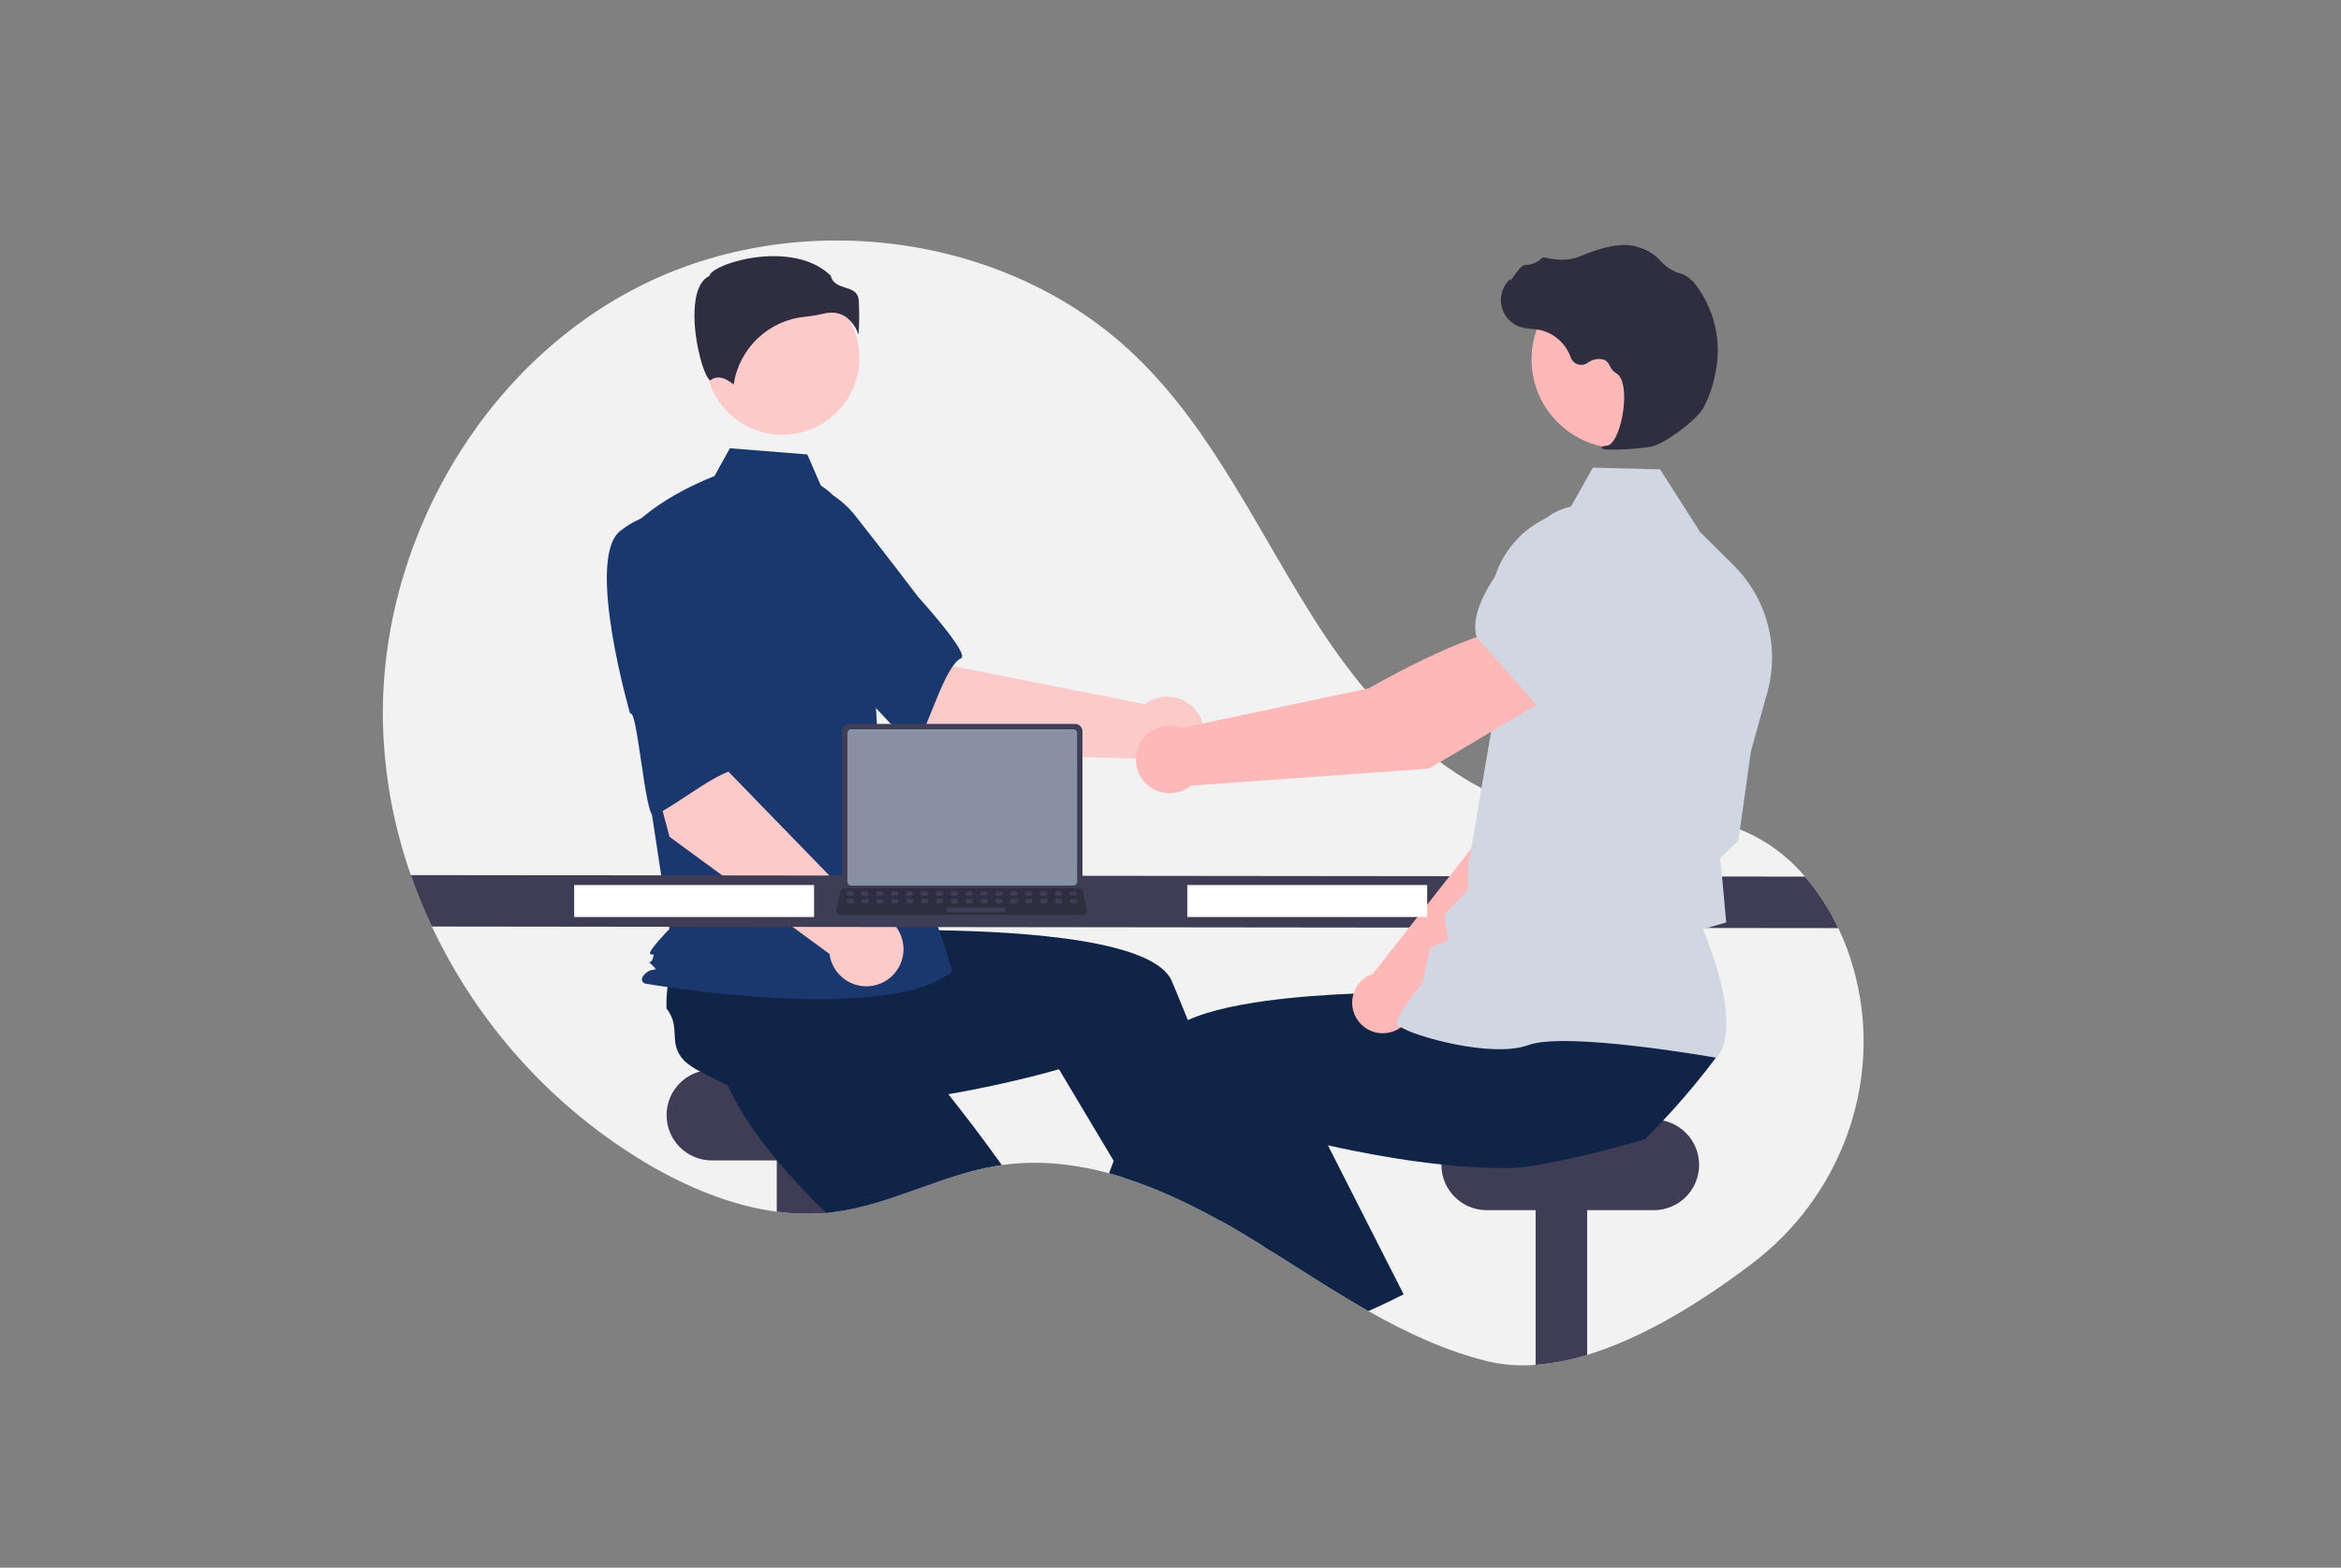<svg width="521" height="349" viewBox="0 0 521 349" fill="none" xmlns="http://www.w3.org/2000/svg">
<rect x="0" y="0" width="521" height="349" fill="#808080" stroke="none"/>
<mask id="mask0_413_42702" style="mask-type:alpha" maskUnits="userSpaceOnUse" x="32" y="0" width="457" height="349">
<rect x="32.406" y="0.531" width="456" height="348" fill="#D9D9D9"/>
</mask>
<g mask="url(#mask0_413_42702)">
<path d="M390.114 281.155C379.317 289.377 366.162 297.707 353.228 301.634C349.5 302.8 345.652 303.544 341.758 303.853C338.117 304.145 334.453 303.861 330.901 303.01C321.568 300.689 312.909 296.623 304.532 291.872C301.795 290.318 299.09 288.692 296.4 287.031C292.01 284.318 287.667 281.51 283.304 278.768C282.652 278.352 282.003 277.945 281.35 277.541C280.299 276.881 279.243 276.23 278.183 275.587C277.997 275.472 277.812 275.362 277.622 275.248C275.625 274.037 273.593 272.854 271.527 271.697C271.274 271.559 271.02 271.416 270.768 271.278C266.771 269.06 262.662 267.05 258.459 265.254C255.698 264.091 252.902 263.046 250.078 262.149C248.999 261.809 247.915 261.489 246.827 261.196C243.566 260.301 240.242 259.651 236.884 259.25C232.256 258.69 227.576 258.727 222.958 259.36C222.645 259.403 222.337 259.448 222.024 259.498C209.526 261.499 198.119 268.247 185.565 269.837C185.158 269.889 184.754 269.933 184.347 269.971C184.173 269.987 183.999 270.007 183.825 270.018C180.177 270.331 176.506 270.241 172.877 269.75C162.74 268.413 152.868 264.264 143.98 259.035C123.118 246.607 106.447 228.226 96.111 206.253C94.351 202.523 92.789 198.704 91.431 194.81C87.634 184.014 85.543 172.691 85.234 161.251C84.274 121.556 106.826 81.732 142.243 63.779C177.66 45.826 224.253 51.763 252.818 79.343C270.146 96.073 280.169 118.744 293.212 138.998C306.255 159.252 324.785 178.594 348.691 181.544C360.869 183.047 373.613 180.14 385.284 183.921C391.678 186.092 397.356 189.971 401.703 195.138C404.689 198.605 407.188 202.464 409.13 206.608C410.555 209.603 411.711 212.718 412.585 215.917C412.748 216.506 412.898 217.095 413.044 217.684C418.851 241.444 409.56 266.338 390.114 281.155Z" fill="#F2F2F2"/>
<path d="M195.616 238.166H158.436C152.866 238.166 148.351 242.681 148.351 248.251V248.252C148.351 253.822 152.866 258.337 158.436 258.337H195.616C201.186 258.337 205.701 253.822 205.701 248.252V248.251C205.701 242.681 201.186 238.166 195.616 238.166Z" fill="#3F3D56"/>
<path d="M184.341 253.195V269.973C180.522 270.343 176.673 270.268 172.871 269.752V253.195H184.341Z" fill="#3F3D56"/>
<path d="M222.953 259.365C222.64 259.408 222.332 259.452 222.02 259.503C209.522 261.504 198.115 268.252 185.56 269.842C185.154 269.894 184.749 269.938 184.343 269.976C184.169 269.992 183.994 270.012 183.821 270.023C180.755 267.021 177.69 263.826 174.811 260.515C173.249 258.723 171.74 256.896 170.318 255.045C166.77 250.593 163.788 245.717 161.443 240.53C161.652 238.216 160.212 232.865 159.523 228.767C159.228 227.396 159.125 225.99 159.219 224.59C160.058 219.045 164.587 219.681 165.978 214.248C167.234 213.206 168.571 212.265 169.977 211.436C170.21 211.298 170.447 211.16 170.693 211.02L185.802 200.579L191.577 206.241L200.365 214.864L209.889 224.203L201.805 232.37C201.805 232.37 208.56 240.158 216.459 250.54C218.575 253.326 220.779 256.304 222.953 259.365Z" fill="#102447"/>
<path d="M353.228 253.195V301.634C349.499 302.799 345.652 303.542 341.758 303.85V253.195H353.228Z" fill="#3F3D56"/>
<path d="M368.06 249.24H330.88C325.31 249.24 320.795 253.755 320.795 259.325V259.326C320.795 264.896 325.31 269.411 330.88 269.411H368.06C373.63 269.411 378.145 264.896 378.145 259.326V259.325C378.145 253.755 373.63 249.24 368.06 249.24Z" fill="#3F3D56"/>
<path d="M277.621 275.25C275.623 274.039 273.592 272.856 271.526 271.699C271.272 271.561 271.019 271.418 270.767 271.279L272.127 270.698L275.798 269.12L275.834 269.105L275.873 269.239L277.621 275.25Z" fill="#FFB6B6"/>
<path d="M283.304 278.77C282.652 278.354 282.003 277.947 281.351 277.543C280.299 276.883 279.243 276.232 278.184 275.589C277.997 275.474 277.812 275.364 277.622 275.25C275.625 274.039 273.593 272.856 271.527 271.699C271.274 271.561 271.021 271.418 270.768 271.28C266.771 269.062 262.663 267.052 258.459 265.256C255.698 264.092 252.903 263.048 250.078 262.151L247.86 258.437L237.873 241.711L235.679 238.036C235.679 238.036 228.193 240.251 217.595 242.375C213.739 243.15 209.475 243.91 205.002 244.551C200.22 245.231 195.205 245.773 190.223 246.034C187.846 246.161 185.477 246.226 183.144 246.204C177.451 246.256 171.774 245.601 166.243 244.254C164.55 242.664 159.448 240.501 155.793 238.519C154.531 237.906 153.361 237.121 152.316 236.185C148.464 232.111 151.755 228.936 148.33 224.489C148.284 222.858 148.367 221.226 148.579 219.609C148.615 219.34 148.65 219.066 148.694 218.79L149.762 200.452L157.783 199.397L169.99 197.783L183.212 196.034L184.668 207.433C184.668 207.433 194.963 206.911 208.007 207.085C228.958 207.373 256.992 209.458 260.789 218.42C261.145 219.263 261.502 220.113 261.858 220.964C262.704 222.997 263.542 225.04 264.373 227.094C267.382 234.53 270.254 242.036 272.877 249.132C274.508 253.547 276.044 257.802 277.452 261.784C278.588 264.988 279.639 268.022 280.601 270.805C281.479 273.352 282.274 275.7 282.982 277.802C283.091 278.133 283.196 278.457 283.304 278.77Z" fill="#102447"/>
<path d="M209.518 167.674L184.183 146.157L200.666 129.475L212.166 148.31L254.793 156.761C256.075 155.796 257.609 155.226 259.21 155.118C260.811 155.011 262.408 155.371 263.807 156.156C265.206 156.941 266.347 158.115 267.09 159.537C267.833 160.959 268.146 162.566 267.992 164.163C267.837 165.76 267.221 167.277 266.219 168.53C265.217 169.782 263.873 170.717 262.349 171.218C260.825 171.72 259.188 171.767 257.638 171.355C256.088 170.942 254.691 170.088 253.618 168.895L209.518 167.674Z" fill="#FDCACA"/>
<path d="M161.794 117.879C158.866 127.404 186.751 150.124 186.751 150.124C187.061 147.837 202.874 167.556 203.946 165.767C207.003 160.691 210.367 148.146 213.896 146.543C215.912 145.625 204.336 132.88 204.336 132.88C204.336 132.88 198.43 125.066 190.632 115.163C188.48 112.323 185.644 110.074 182.389 108.624C179.134 107.175 175.565 106.572 172.014 106.872C172.014 106.872 164.722 108.358 161.794 117.879Z" fill="#1A386E"/>
<path d="M174.121 96.791C183.585 96.791 191.256 89.119 191.256 79.656C191.256 70.192 183.585 62.521 174.121 62.521C164.658 62.521 156.986 70.192 156.986 79.656C156.986 89.119 164.658 96.791 174.121 96.791Z" fill="#FDCACA"/>
<path d="M182.691 108.118C186.383 110.313 188.591 114.345 189.859 118.448C192.206 126.045 193.618 133.899 194.066 141.837L195.409 165.604L211.988 216.209C197.617 228.37 143.595 218.973 143.595 218.973C143.595 218.973 141.937 218.42 143.595 216.766C145.254 215.111 146.868 216.574 145.21 214.919C143.551 213.263 144.694 215.11 145.247 213.449C145.8 211.788 145.247 212.897 144.694 212.344C144.141 211.791 148.973 206.816 148.973 206.816L144.551 177.768L139.023 119.176C145.657 110.885 158.996 105.997 158.996 105.997L162.443 99.793L179.677 101.172L182.691 108.118Z" fill="#1A386E"/>
<path d="M188.247 70.553C189.578 71.546 190.565 72.932 191.068 74.516C191.261 71.929 191.273 69.331 191.105 66.742C190.903 64.919 189.622 64.513 188.138 64.039C186.795 63.61 185.283 63.126 184.875 61.36C179.489 56.12 170.113 56.384 163.695 58.212C160.165 59.218 158.129 60.51 157.951 61.267L157.913 61.422L157.77 61.494C155.048 62.855 154.519 67.156 154.553 70.515C154.62 76.856 156.809 84.057 158.043 84.642C158.108 84.673 158.124 84.662 158.153 84.642C160.01 83.159 162.28 84.756 163.272 85.623C163.859 81.682 165.75 78.052 168.643 75.311C171.535 72.571 175.263 70.879 179.229 70.506C180.525 70.381 181.81 70.166 183.076 69.861C183.718 69.695 184.377 69.609 185.04 69.603C186.181 69.585 187.3 69.917 188.247 70.553Z" fill="#2F2E41"/>
<path d="M166.657 193.492L161.415 190.805C161.138 190.603 160.943 190.309 160.864 189.975C160.785 189.642 160.827 189.292 160.983 188.987C161.139 188.682 161.399 188.443 161.716 188.312C162.032 188.182 162.385 188.168 162.71 188.274L167.952 190.961C168.229 191.163 168.424 191.457 168.503 191.791C168.582 192.124 168.54 192.474 168.384 192.779C168.228 193.084 167.968 193.323 167.652 193.454C167.335 193.584 166.982 193.598 166.657 193.492Z" fill="#6C63FF"/>
<path d="M149.015 186.298L140.393 154.197L163.434 149.835L162.196 171.869L192.47 203.043C194.073 202.977 195.661 203.379 197.039 204.2C198.417 205.021 199.527 206.225 200.232 207.666C200.938 209.107 201.209 210.722 201.013 212.314C200.817 213.906 200.161 215.407 199.127 216.633C198.092 217.859 196.724 218.758 195.187 219.219C193.651 219.681 192.013 219.686 190.474 219.233C188.935 218.78 187.561 217.889 186.52 216.668C185.479 215.448 184.815 213.951 184.61 212.36L149.015 186.298Z" fill="#FDCACA"/>
<path d="M138.033 118.204C130.212 124.379 140.251 158.917 140.251 158.917C141.806 157.211 143.61 182.42 145.511 181.565C150.91 179.126 160.807 170.713 164.622 171.398C166.804 171.791 164.519 154.724 164.519 154.724C164.519 154.724 164.098 144.935 163.307 132.358C163.15 128.797 162.094 125.334 160.238 122.291C158.383 119.248 155.787 116.724 152.693 114.954C152.693 114.954 145.855 112.03 138.033 118.204Z" fill="#1A386E"/>
<path d="M409.125 206.619L96.104 206.263C94.345 202.534 92.783 198.714 91.425 194.821L401.696 195.149C404.682 198.617 407.182 202.476 409.125 206.619Z" fill="#3F3D56"/>
<path d="M309.429 289.605C307.811 290.389 306.18 291.144 304.535 291.872C301.798 290.318 299.092 288.692 296.402 287.031L306.377 282.649L309.429 289.605Z" fill="#FFB6B6"/>
<path d="M382.156 235.104C380.534 237.28 378.861 239.411 377.137 241.5C375.547 243.426 373.916 245.315 372.243 247.168C371.551 247.935 370.85 248.698 370.131 249.454C368.814 250.866 367.468 252.254 366.093 253.619C363.617 254.398 358.602 255.77 353.227 257.051C349.315 257.981 345.213 258.863 341.757 259.425C339.823 259.772 337.866 259.981 335.902 260.049C333.569 260.07 331.2 260.006 328.823 259.879C326.142 259.737 323.455 259.516 320.802 259.231C313.9 258.507 307.216 257.38 301.449 256.221C299.338 255.802 297.351 255.375 295.524 254.959C292.063 254.18 289.168 253.453 287.072 252.899C284.711 252.282 283.366 251.882 283.366 251.882L277.453 261.786L274.382 266.924L272.128 270.702L271.527 271.703C271.274 271.565 271.021 271.422 270.768 271.283C266.771 269.066 262.663 267.056 258.459 265.259C255.698 264.096 252.902 263.052 250.079 262.155C248.999 261.815 247.915 261.495 246.827 261.202C247.168 260.288 247.512 259.368 247.86 258.441C248.508 256.713 249.17 254.969 249.845 253.208C251.305 249.395 252.82 245.53 254.37 241.678C255.644 238.518 256.941 235.369 258.254 232.265C259.032 230.672 260.271 229.351 261.81 228.472C262.632 227.954 263.49 227.494 264.377 227.096C269.301 224.853 276.555 223.394 284.548 222.457C285.209 222.382 285.874 222.306 286.541 222.235C293.163 221.539 300.178 221.18 306.745 221.013C310.031 220.93 313.203 220.898 316.149 220.895C317.103 220.895 318.03 220.897 318.933 220.902C321.365 220.914 323.603 220.949 325.573 220.99C325.957 220.997 326.329 221.01 326.692 221.017C326.937 221.017 327.179 221.029 327.416 221.033C331.723 221.143 334.365 221.277 334.365 221.277L335.389 213.24L335.598 211.618L335.796 210.076L335.82 209.884H335.982L338.829 209.828L362.767 209.362L375.842 209.105L373.769 217.989L370.348 232.647C370.702 234.954 382.275 233.139 382.156 235.104Z" fill="#102447"/>
<path d="M312.38 288.143C311.403 288.641 310.418 289.131 309.43 289.606C307.812 290.389 306.18 291.145 304.535 291.873C301.798 290.318 299.093 288.693 296.403 287.032C292.013 284.319 287.67 281.511 283.307 278.77C282.655 278.354 282.006 277.947 281.353 277.543C279.558 274.877 277.727 272.101 275.883 269.241C275.855 269.202 275.831 269.162 275.808 269.122C275.334 268.395 274.862 267.662 274.393 266.923C271.438 262.296 268.468 257.471 265.585 252.543L272.886 249.133L286.46 242.799L288.801 241.708L295.534 254.962L301.53 266.784L302.867 269.415L312.38 288.143Z" fill="#102447"/>
<path d="M314.424 224.512L349.032 191.138L358.629 163.979L344.48 157.826C337.213 164.788 329.357 186.472 329.357 186.472L305.542 216.771C305.356 216.834 305.171 216.902 304.988 216.983C303.916 217.456 302.984 218.198 302.282 219.136C301.581 220.075 301.133 221.178 300.982 222.341C300.832 223.503 300.983 224.684 301.423 225.77C301.862 226.857 302.574 227.811 303.49 228.542C304.406 229.273 305.495 229.755 306.652 229.943C307.808 230.13 308.994 230.015 310.093 229.61C311.193 229.206 312.17 228.524 312.929 227.631C313.688 226.739 314.205 225.666 314.428 224.515L314.424 224.512Z" fill="#FFB8B8"/>
<path d="M340.495 160.856L358.441 166.554L358.509 166.542C365.189 165.423 370.732 154.514 374.205 145.559C375.349 142.604 375.328 139.326 374.147 136.386C372.966 133.447 370.712 131.065 367.842 129.724C365.719 128.749 363.365 128.388 361.047 128.68C358.73 128.973 356.54 129.908 354.725 131.38L345.512 138.91L340.495 160.856Z" fill="#6C63FF"/>
<path d="M382.085 235.505L382.189 235.365C387.789 227.94 380.13 209.55 378.973 206.881L384.179 205.339L383.271 195.426L382.834 191.005L386.882 187.161L386.896 187.065L389.679 167.252L393.326 154.139C394.699 149.182 394.728 143.949 393.41 138.976C392.092 134.004 389.474 129.472 385.826 125.846L378.38 118.457L369.455 104.492L354.496 104.109L349.122 113.664C344.12 114.685 339.634 117.428 336.447 121.416C333.26 125.404 331.572 130.384 331.679 135.488L332.185 160.926L326.814 192.432L326.663 198.158L321.396 203.717L322.37 209.337L318.429 210.907L316.501 218.894C315.765 219.815 310.903 225.962 310.859 227.675C310.852 227.932 311.035 228.185 311.434 228.472C314.582 230.725 332.174 235.604 340.092 232.67C348.526 229.548 381.58 235.412 381.913 235.471L382.085 235.505Z" fill="#D1D7E2"/>
<path d="M360.67 99.819C371.614 99.819 380.486 90.947 380.486 80.002C380.486 69.058 371.614 60.186 360.67 60.186C349.726 60.186 340.854 69.058 340.854 80.002C340.854 90.947 349.726 99.819 360.67 99.819Z" fill="#FFB8B8"/>
<path d="M358.253 100.087C361.322 100.134 364.39 99.92 367.422 99.445C370.428 98.834 377.151 93.907 379.026 90.942C380.391 88.398 381.331 85.648 381.809 82.801C382.485 79.495 382.459 76.085 381.733 72.79C381.007 69.495 379.597 66.39 377.595 63.674C376.826 62.539 375.765 61.633 374.524 61.051C374.413 61.008 374.3 60.969 374.186 60.937C372.375 60.46 370.749 59.454 369.514 58.046C369.275 57.761 369.016 57.494 368.738 57.246C367.343 56.069 365.689 55.239 363.912 54.823C361.042 54.056 356.891 54.818 351.571 57.091C348.898 58.233 345.975 57.819 343.727 57.332C343.601 57.307 343.47 57.317 343.349 57.358C343.227 57.4 343.119 57.472 343.034 57.569C342.077 58.467 340.816 58.97 339.504 58.976C338.701 59.011 337.857 60.127 336.838 61.575C336.607 61.904 336.337 62.289 336.142 62.522L336.117 62.073L335.662 62.574C334.947 63.361 334.443 64.317 334.197 65.352C333.951 66.387 333.971 67.467 334.255 68.492C334.539 69.517 335.078 70.453 335.822 71.214C336.565 71.975 337.489 72.535 338.507 72.842C339.316 73.058 340.144 73.19 340.979 73.237C341.485 73.282 342.009 73.333 342.515 73.416C344.124 73.746 345.621 74.487 346.859 75.567C348.096 76.648 349.033 78.031 349.576 79.582C349.705 79.941 349.914 80.264 350.187 80.529C350.461 80.794 350.792 80.992 351.154 81.109C351.517 81.225 351.901 81.257 352.278 81.202C352.654 81.146 353.013 81.005 353.326 80.788C353.849 80.381 354.462 80.107 355.114 79.988C355.766 79.869 356.437 79.91 357.069 80.107C357.615 80.411 358.041 80.893 358.274 81.474C358.555 82.12 359.023 82.667 359.617 83.046C361.654 84.096 361.795 88.749 361.062 92.627C360.357 96.37 358.964 99.069 357.673 99.203C356.68 99.305 356.565 99.376 356.493 99.552L356.429 99.709L356.54 99.856C357.088 100.055 357.673 100.134 358.253 100.087Z" fill="#2F2E41"/>
<path d="M345.416 154.865L337.775 139.631C326.684 140.388 304.672 153.212 304.672 153.212L263.022 162.041C261.788 161.568 260.451 161.427 259.146 161.634C257.841 161.841 256.613 162.388 255.587 163.22C254.56 164.053 253.771 165.14 253.298 166.375C252.826 167.609 252.687 168.946 252.895 170.251C253.103 171.556 253.651 172.783 254.484 173.808C255.317 174.834 256.406 175.623 257.641 176.094C258.875 176.565 260.212 176.703 261.517 176.494C262.822 176.284 264.048 175.735 265.073 174.901L318.048 171.103L345.416 154.865Z" fill="#FFB8B8"/>
<path d="M342.335 157.366L362.29 142.536L365.805 129.868C366.486 127.379 366.458 124.749 365.722 122.275C364.987 119.801 363.574 117.582 361.644 115.869C359.012 113.564 355.603 112.345 352.106 112.458C348.609 112.571 345.286 114.007 342.808 116.477C335.298 123.972 326.733 134.429 328.573 141.681L328.591 141.755L342.335 157.366Z" fill="#D1D7E2"/>
<path d="M317.632 197.031H264.237V204.15H317.632V197.031Z" fill="white"/>
<path d="M181.178 197.031H127.783V204.15H181.178V197.031Z" fill="white"/>
<path d="M187.413 162.795V196.692C187.413 197.125 187.585 197.54 187.891 197.846C188.197 198.152 188.612 198.324 189.044 198.324H239.277C239.71 198.324 240.125 198.152 240.43 197.846C240.736 197.54 240.908 197.125 240.908 196.692V162.795C240.908 162.362 240.736 161.947 240.43 161.641C240.125 161.335 239.71 161.163 239.277 161.163H189.043C188.61 161.163 188.195 161.335 187.889 161.641C187.583 161.947 187.411 162.362 187.411 162.795H187.413Z" fill="#3F3D56"/>
<path d="M188.594 163.217V196.274C188.594 196.505 188.686 196.726 188.849 196.889C189.012 197.052 189.233 197.144 189.464 197.144H238.859C239.089 197.144 239.311 197.052 239.474 196.889C239.637 196.726 239.729 196.505 239.729 196.274V163.217C239.729 162.986 239.638 162.764 239.474 162.601C239.311 162.437 239.09 162.345 238.859 162.344H189.457C189.228 162.347 189.008 162.44 188.846 162.603C188.684 162.766 188.594 162.987 188.594 163.217Z" fill="#8791A3"/>
<path d="M186.363 203.304C186.455 203.419 186.572 203.512 186.704 203.576C186.837 203.639 186.983 203.672 187.13 203.671H240.918C241.065 203.671 241.21 203.638 241.343 203.575C241.475 203.511 241.592 203.419 241.685 203.305C241.778 203.191 241.844 203.057 241.878 202.914C241.913 202.771 241.915 202.622 241.885 202.478L241.05 198.512C241.015 198.35 240.941 198.2 240.833 198.074C240.726 197.949 240.588 197.852 240.434 197.793C240.322 197.749 240.203 197.727 240.083 197.727H187.964C187.844 197.727 187.725 197.749 187.613 197.793C187.459 197.852 187.321 197.949 187.214 198.074C187.106 198.2 187.032 198.35 186.997 198.512L186.162 202.478C186.132 202.622 186.135 202.771 186.17 202.914C186.205 203.057 186.271 203.19 186.364 203.304H186.363Z" fill="#2F2E41"/>
<path d="M238.512 199.435H239.232C239.49 199.435 239.7 199.225 239.7 198.967V198.909C239.7 198.65 239.49 198.441 239.232 198.441H238.512C238.253 198.441 238.043 198.65 238.043 198.909V198.967C238.043 199.225 238.253 199.435 238.512 199.435Z" fill="#3F3D56"/>
<path d="M235.2 199.435H235.92C236.179 199.435 236.389 199.225 236.389 198.967V198.909C236.389 198.65 236.179 198.441 235.92 198.441H235.2C234.942 198.441 234.732 198.65 234.732 198.909V198.967C234.732 199.225 234.942 199.435 235.2 199.435Z" fill="#3F3D56"/>
<path d="M231.886 199.435H232.606C232.864 199.435 233.074 199.225 233.074 198.967V198.909C233.074 198.65 232.864 198.441 232.606 198.441H231.886C231.627 198.441 231.417 198.65 231.417 198.909V198.967C231.417 199.225 231.627 199.435 231.886 199.435Z" fill="#3F3D56"/>
<path d="M228.573 199.435H229.293C229.552 199.435 229.762 199.225 229.762 198.967V198.909C229.762 198.65 229.552 198.441 229.293 198.441H228.573C228.315 198.441 228.105 198.65 228.105 198.909V198.967C228.105 199.225 228.315 199.435 228.573 199.435Z" fill="#3F3D56"/>
<path d="M225.259 199.435H225.979C226.238 199.435 226.447 199.225 226.447 198.967V198.909C226.447 198.65 226.238 198.441 225.979 198.441H225.259C225 198.441 224.79 198.65 224.79 198.909V198.967C224.79 199.225 225 199.435 225.259 199.435Z" fill="#3F3D56"/>
<path d="M221.946 199.435H222.666C222.925 199.435 223.135 199.225 223.135 198.967V198.909C223.135 198.65 222.925 198.441 222.666 198.441H221.946C221.688 198.441 221.478 198.65 221.478 198.909V198.967C221.478 199.225 221.688 199.435 221.946 199.435Z" fill="#3F3D56"/>
<path d="M218.633 199.435H219.353C219.612 199.435 219.821 199.225 219.821 198.967V198.909C219.821 198.65 219.612 198.441 219.353 198.441H218.633C218.374 198.441 218.164 198.65 218.164 198.909V198.967C218.164 199.225 218.374 199.435 218.633 199.435Z" fill="#3F3D56"/>
<path d="M215.32 199.435H216.04C216.299 199.435 216.509 199.225 216.509 198.967V198.909C216.509 198.65 216.299 198.441 216.04 198.441H215.32C215.062 198.441 214.852 198.65 214.852 198.909V198.967C214.852 199.225 215.062 199.435 215.32 199.435Z" fill="#3F3D56"/>
<path d="M212.008 199.435H212.728C212.987 199.435 213.196 199.225 213.196 198.967V198.909C213.196 198.65 212.987 198.441 212.728 198.441H212.008C211.749 198.441 211.539 198.65 211.539 198.909V198.967C211.539 199.225 211.749 199.435 212.008 199.435Z" fill="#3F3D56"/>
<path d="M208.694 199.435H209.414C209.673 199.435 209.883 199.225 209.883 198.967V198.909C209.883 198.65 209.673 198.441 209.414 198.441H208.694C208.436 198.441 208.226 198.65 208.226 198.909V198.967C208.226 199.225 208.436 199.435 208.694 199.435Z" fill="#3F3D56"/>
<path d="M205.381 199.435H206.101C206.36 199.435 206.569 199.225 206.569 198.967V198.909C206.569 198.65 206.36 198.441 206.101 198.441H205.381C205.122 198.441 204.912 198.65 204.912 198.909V198.967C204.912 199.225 205.122 199.435 205.381 199.435Z" fill="#3F3D56"/>
<path d="M202.067 199.435H202.787C203.046 199.435 203.256 199.225 203.256 198.967V198.909C203.256 198.65 203.046 198.441 202.787 198.441H202.067C201.809 198.441 201.599 198.65 201.599 198.909V198.967C201.599 199.225 201.809 199.435 202.067 199.435Z" fill="#3F3D56"/>
<path d="M198.754 199.435H199.474C199.733 199.435 199.942 199.225 199.942 198.967V198.909C199.942 198.65 199.733 198.441 199.474 198.441H198.754C198.495 198.441 198.286 198.65 198.286 198.909V198.967C198.286 199.225 198.495 199.435 198.754 199.435Z" fill="#3F3D56"/>
<path d="M195.441 199.435H196.16C196.419 199.435 196.629 199.225 196.629 198.967V198.909C196.629 198.65 196.419 198.441 196.16 198.441H195.441C195.182 198.441 194.972 198.65 194.972 198.909V198.967C194.972 199.225 195.182 199.435 195.441 199.435Z" fill="#3F3D56"/>
<path d="M192.127 199.435H192.847C193.106 199.435 193.315 199.225 193.315 198.967V198.909C193.315 198.65 193.106 198.441 192.847 198.441H192.127C191.868 198.441 191.659 198.65 191.659 198.909V198.967C191.659 199.225 191.868 199.435 192.127 199.435Z" fill="#3F3D56"/>
<path d="M188.815 199.435H189.534C189.793 199.435 190.003 199.225 190.003 198.967V198.909C190.003 198.65 189.793 198.441 189.534 198.441H188.815C188.556 198.441 188.346 198.65 188.346 198.909V198.967C188.346 199.225 188.556 199.435 188.815 199.435Z" fill="#3F3D56"/>
<path d="M238.552 201.092H239.272C239.531 201.092 239.74 200.882 239.74 200.623V200.566C239.74 200.307 239.531 200.097 239.272 200.097H238.552C238.293 200.097 238.083 200.307 238.083 200.566V200.623C238.083 200.882 238.293 201.092 238.552 201.092Z" fill="#3F3D56"/>
<path d="M235.239 201.092H235.959C236.218 201.092 236.428 200.882 236.428 200.623V200.566C236.428 200.307 236.218 200.097 235.959 200.097H235.239C234.981 200.097 234.771 200.307 234.771 200.566V200.623C234.771 200.882 234.981 201.092 235.239 201.092Z" fill="#3F3D56"/>
<path d="M231.926 201.092H232.646C232.905 201.092 233.114 200.882 233.114 200.623V200.566C233.114 200.307 232.905 200.097 232.646 200.097H231.926C231.667 200.097 231.457 200.307 231.457 200.566V200.623C231.457 200.882 231.667 201.092 231.926 201.092Z" fill="#3F3D56"/>
<path d="M228.612 201.092H229.332C229.591 201.092 229.801 200.882 229.801 200.623V200.566C229.801 200.307 229.591 200.097 229.332 200.097H228.612C228.354 200.097 228.144 200.307 228.144 200.566V200.623C228.144 200.882 228.354 201.092 228.612 201.092Z" fill="#3F3D56"/>
<path d="M225.299 201.092H226.019C226.278 201.092 226.487 200.882 226.487 200.623V200.566C226.487 200.307 226.278 200.097 226.019 200.097H225.299C225.04 200.097 224.83 200.307 224.83 200.566V200.623C224.83 200.882 225.04 201.092 225.299 201.092Z" fill="#3F3D56"/>
<path d="M221.986 201.092H222.706C222.965 201.092 223.175 200.882 223.175 200.623V200.566C223.175 200.307 222.965 200.097 222.706 200.097H221.986C221.728 200.097 221.518 200.307 221.518 200.566V200.623C221.518 200.882 221.728 201.092 221.986 201.092Z" fill="#3F3D56"/>
<path d="M218.672 201.092H219.392C219.651 201.092 219.86 200.882 219.86 200.623V200.566C219.86 200.307 219.651 200.097 219.392 200.097H218.672C218.413 200.097 218.204 200.307 218.204 200.566V200.623C218.204 200.882 218.413 201.092 218.672 201.092Z" fill="#3F3D56"/>
<path d="M215.359 201.092H216.079C216.338 201.092 216.548 200.882 216.548 200.623V200.566C216.548 200.307 216.338 200.097 216.079 200.097H215.359C215.101 200.097 214.891 200.307 214.891 200.566V200.623C214.891 200.882 215.101 201.092 215.359 201.092Z" fill="#3F3D56"/>
<path d="M212.046 201.092H212.766C213.025 201.092 213.234 200.882 213.234 200.623V200.566C213.234 200.307 213.025 200.097 212.766 200.097H212.046C211.787 200.097 211.578 200.307 211.578 200.566V200.623C211.578 200.882 211.787 201.092 212.046 201.092Z" fill="#3F3D56"/>
<path d="M208.733 201.092H209.453C209.712 201.092 209.922 200.882 209.922 200.623V200.566C209.922 200.307 209.712 200.097 209.453 200.097H208.733C208.475 200.097 208.265 200.307 208.265 200.566V200.623C208.265 200.882 208.475 201.092 208.733 201.092Z" fill="#3F3D56"/>
<path d="M205.42 201.092H206.14C206.399 201.092 206.608 200.882 206.608 200.623V200.566C206.608 200.307 206.399 200.097 206.14 200.097H205.42C205.161 200.097 204.952 200.307 204.952 200.566V200.623C204.952 200.882 205.161 201.092 205.42 201.092Z" fill="#3F3D56"/>
<path d="M202.107 201.092H202.826C203.085 201.092 203.295 200.882 203.295 200.623V200.566C203.295 200.307 203.085 200.097 202.826 200.097H202.107C201.848 200.097 201.638 200.307 201.638 200.566V200.623C201.638 200.882 201.848 201.092 202.107 201.092Z" fill="#3F3D56"/>
<path d="M198.793 201.092H199.513C199.772 201.092 199.981 200.882 199.981 200.623V200.566C199.981 200.307 199.772 200.097 199.513 200.097H198.793C198.534 200.097 198.325 200.307 198.325 200.566V200.623C198.325 200.882 198.534 201.092 198.793 201.092Z" fill="#3F3D56"/>
<path d="M195.48 201.092H196.2C196.458 201.092 196.668 200.882 196.668 200.623V200.566C196.668 200.307 196.458 200.097 196.2 200.097H195.48C195.221 200.097 195.011 200.307 195.011 200.566V200.623C195.011 200.882 195.221 201.092 195.48 201.092Z" fill="#3F3D56"/>
<path d="M192.166 201.092H192.886C193.145 201.092 193.354 200.882 193.354 200.623V200.566C193.354 200.307 193.145 200.097 192.886 200.097H192.166C191.907 200.097 191.698 200.307 191.698 200.566V200.623C191.698 200.882 191.907 201.092 192.166 201.092Z" fill="#3F3D56"/>
<path d="M188.854 201.092H189.574C189.832 201.092 190.042 200.882 190.042 200.623V200.566C190.042 200.307 189.832 200.097 189.574 200.097H188.854C188.595 200.097 188.385 200.307 188.385 200.566V200.623C188.385 200.882 188.595 201.092 188.854 201.092Z" fill="#3F3D56"/>
<path d="M211.052 203.08H223.369C223.627 203.08 223.837 202.87 223.837 202.612V202.554C223.837 202.295 223.627 202.086 223.369 202.086H211.052C210.793 202.086 210.584 202.295 210.584 202.554V202.612C210.584 202.87 210.793 203.08 211.052 203.08Z" fill="#3F3D56"/>
</g>
</svg>
